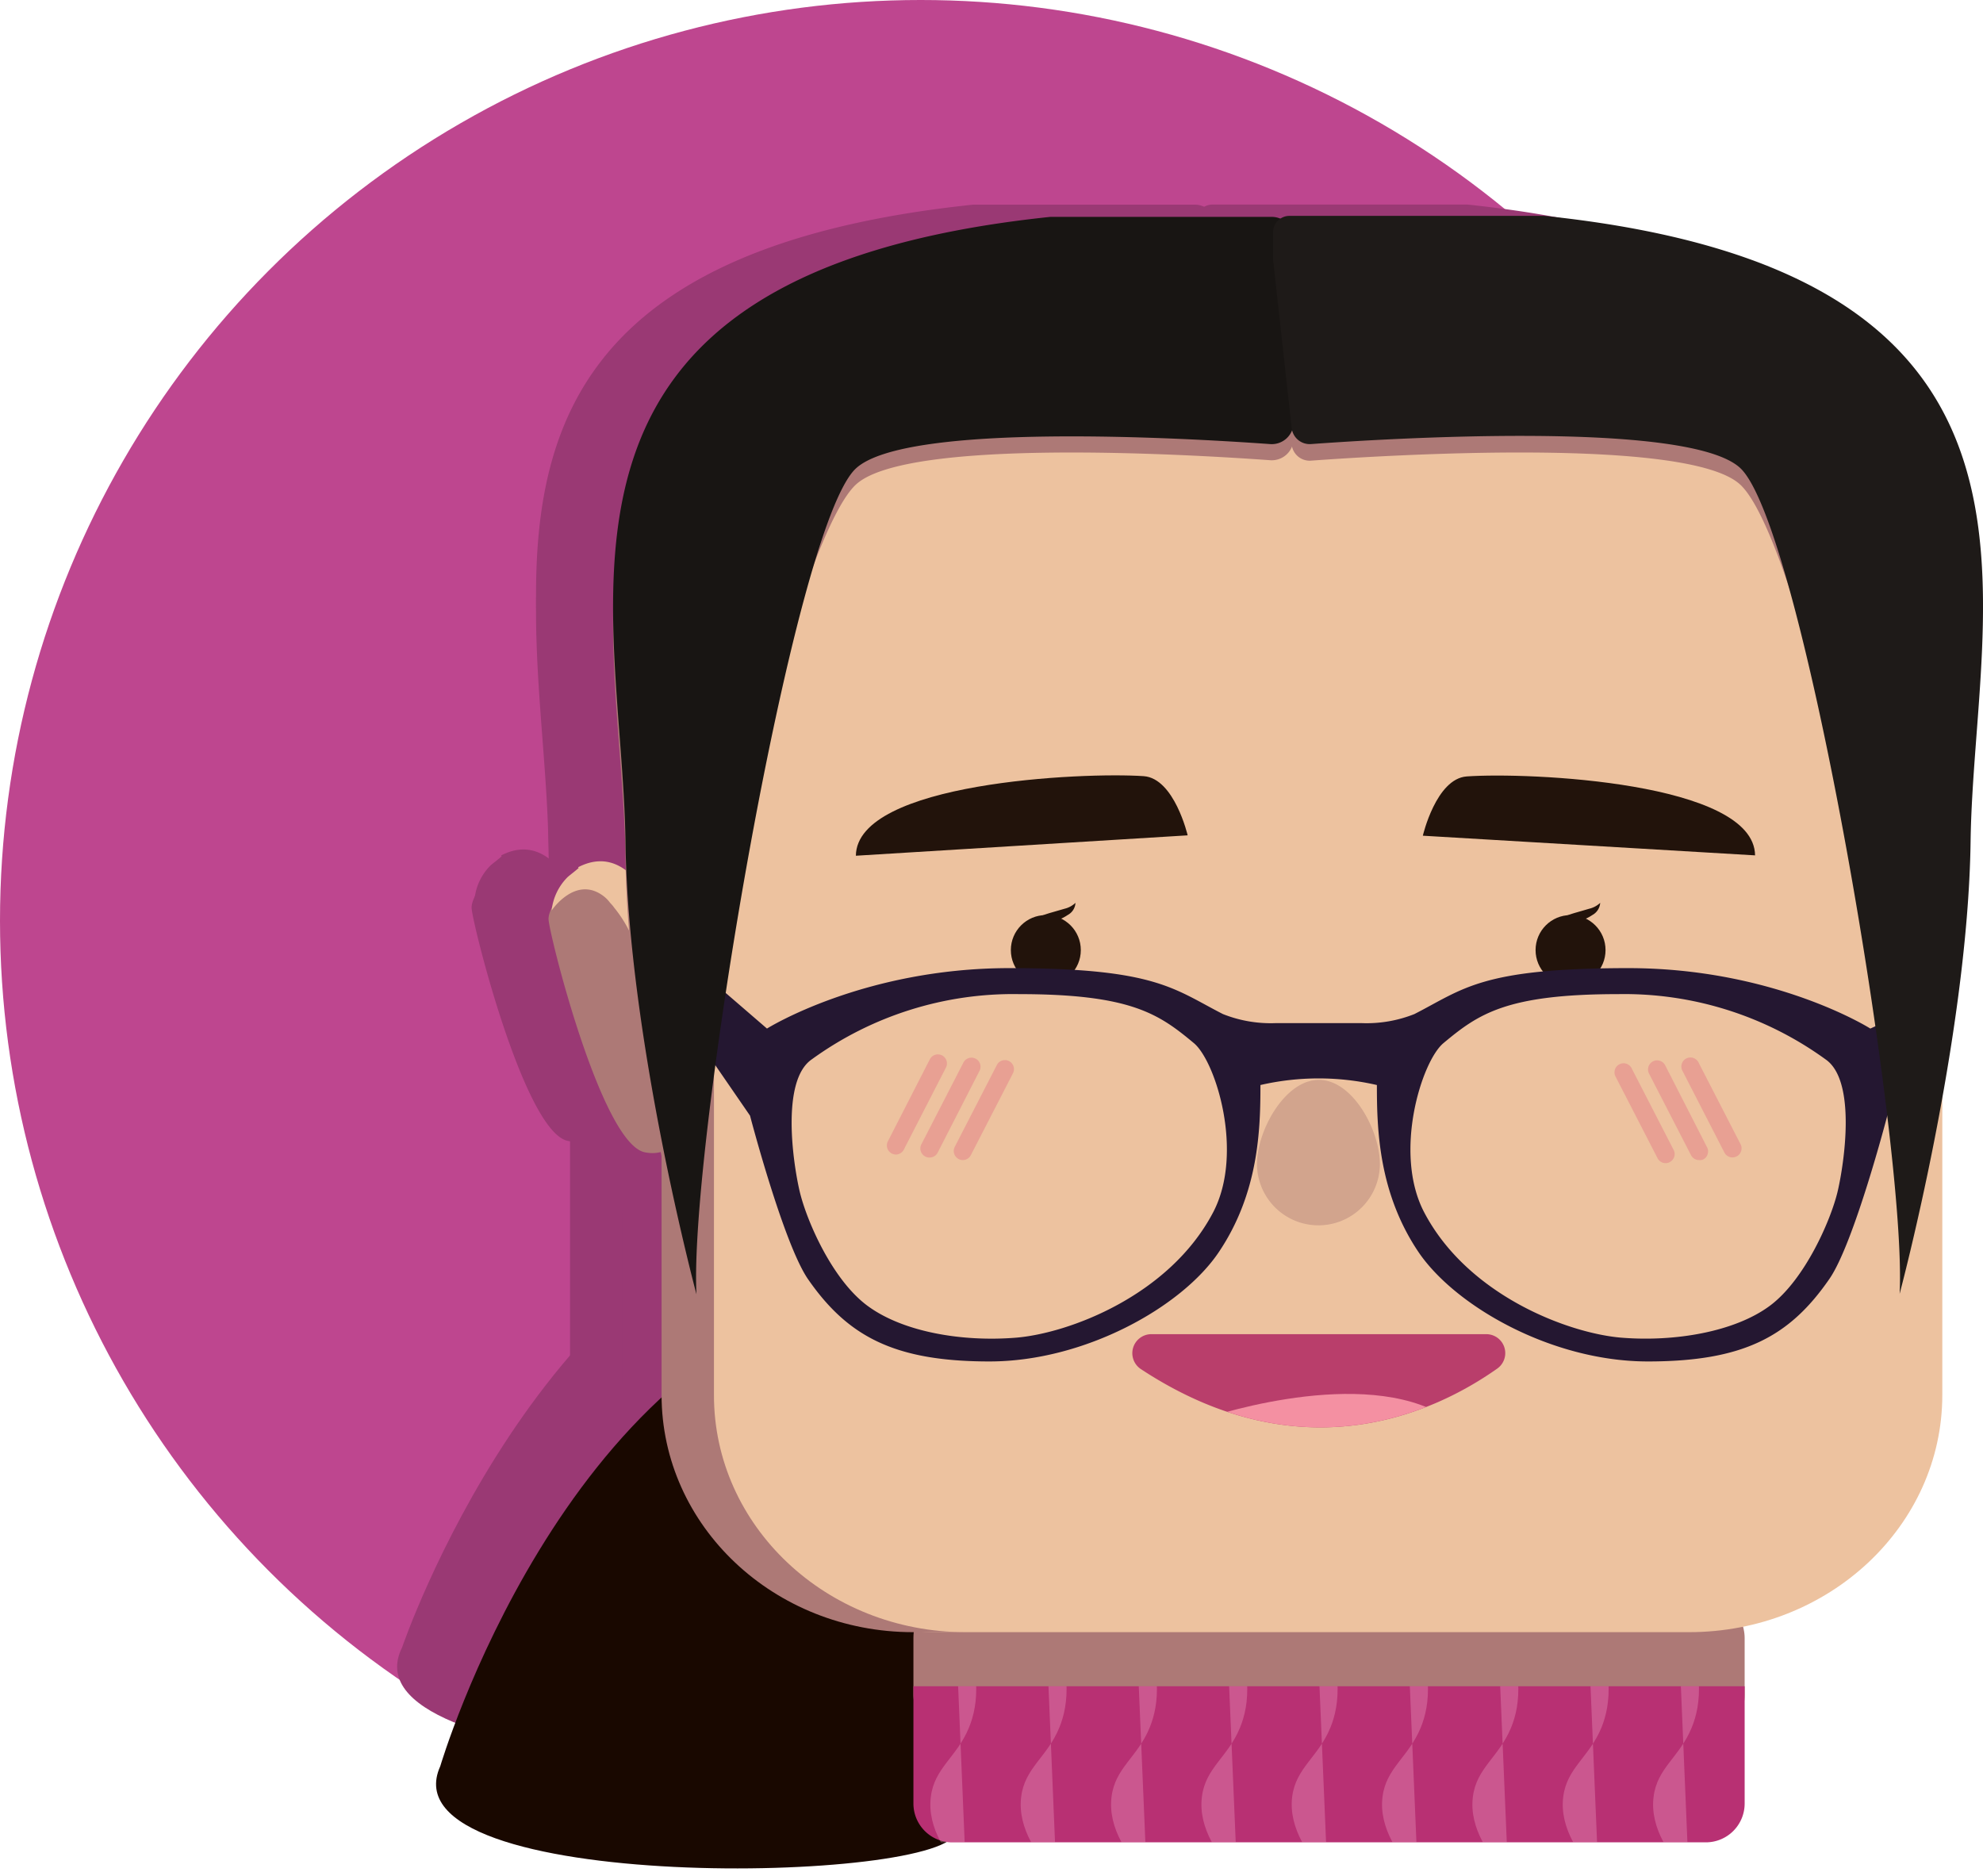 <svg xmlns="http://www.w3.org/2000/svg" xmlns:xlink="http://www.w3.org/1999/xlink" viewBox="0 0 218.81 206.99"><defs><style>.a,.f,.g{fill:#9a3974;}.b{fill:none;}.c{fill:#be468f;}.d{opacity:0.31;}.e{clip-path:url(#a);}.f,.v{opacity:0.52;}.g{opacity:0.28;}.h{clip-path:url(#b);}.i{fill:#190800;}.j,.x{fill:#ad7976;}.k{fill:#b83073;}.l{clip-path:url(#c);}.m{fill:#f6afce;}.n{fill:#edc29f;}.o{fill:#22130b;}.p{fill:#241731;}.q{fill:#b93e6b;}.r{clip-path:url(#d);}.s{fill:#f490a2;}.t{fill:#181513;}.u{fill:#1e1a18;}.w{fill:#e48189;}.x{opacity:0.42;}</style><clipPath id="a"><path class="a" d="M91.12,184.77h91.72a0,0,0,0,1,0,0v12.91a4.28,4.28,0,0,1-4.28,4.28H95.4a4.28,4.28,0,0,1-4.28-4.28V184.77A0,0,0,0,1,91.12,184.77Z"/></clipPath><clipPath id="b"><path class="a" d="M118.49,145.91h37a2.1,2.1,0,0,1,1.22,3.8c-7,4.95-21.66,11.69-39.32.07A2.1,2.1,0,0,1,118.49,145.91Z"/></clipPath><clipPath id="c"><path class="b" d="M99.62,186.06h91.72a0,0,0,0,1,0,0V199a4.28,4.28,0,0,1-4.28,4.28H103.9A4.28,4.28,0,0,1,99.62,199V186.06A0,0,0,0,1,99.62,186.06Z"/></clipPath><clipPath id="d"><path class="b" d="M127,147.21h37a2.09,2.09,0,0,1,1.22,3.79c-7,4.95-21.66,11.69-39.32.07A2.1,2.1,0,0,1,127,147.21Z"/></clipPath></defs><circle class="c" cx="101.59" cy="101.59" r="101.59"/><path class="a" d="M44.37,181.77s15.43-45.32,48.24-50.52c38.75-6.14,29,13.8,29,13.8s-20.27-6.18-24,.28,3.76,38.69,2.6,46.17C99.33,197.25,37.38,195.78,44.37,181.77Z"/><rect class="a" x="92.29" y="173.43" width="91.72" height="18.25" rx="6"/><path class="a" d="M92.29,184.77H184a0,0,0,0,1,0,0v12.91a4.28,4.28,0,0,1-4.28,4.28H96.57a4.28,4.28,0,0,1-4.28-4.28V184.77A0,0,0,0,1,92.29,184.77Z"/><g class="d"><path class="a" d="M91.12,184.77h91.72a0,0,0,0,1,0,0v12.91a4.28,4.28,0,0,1-4.28,4.28H95.4a4.28,4.28,0,0,1-4.28-4.28V184.77A0,0,0,0,1,91.12,184.77Z"/><g class="e"><path class="a" d="M96.86,176.1c3.1,6.57,2.61,10.68,1.56,13.24-1.36,3.28-3.81,4.42-4.21,7.63-.43,3.48,1.9,6.64,3.89,8.73"/><path class="a" d="M106.83,176.1c3.1,6.57,2.61,10.68,1.55,13.24-1.35,3.28-3.81,4.42-4.2,7.63-.43,3.48,1.9,6.64,3.89,8.73"/><path class="a" d="M116.8,176.1c3.1,6.57,2.61,10.68,1.55,13.24-1.35,3.28-3.81,4.42-4.2,7.63-.43,3.48,1.9,6.64,3.89,8.73"/><path class="a" d="M126.76,176.1c3.11,6.57,2.62,10.68,1.56,13.24-1.35,3.28-3.81,4.42-4.2,7.63-.43,3.48,1.9,6.64,3.89,8.73"/><path class="a" d="M136.73,176.1c3.1,6.57,2.62,10.68,1.56,13.24-1.35,3.28-3.81,4.42-4.2,7.63-.43,3.48,1.9,6.64,3.89,8.73"/><path class="a" d="M146.7,176.1c3.1,6.57,2.62,10.68,1.56,13.24-1.35,3.28-3.81,4.42-4.21,7.63-.42,3.48,1.91,6.64,3.9,8.73"/><path class="a" d="M156.67,176.1c3.1,6.57,2.62,10.68,1.56,13.24-1.35,3.28-3.81,4.42-4.21,7.63-.43,3.48,1.91,6.64,3.9,8.73"/><path class="a" d="M166.64,176.1c3.1,6.57,2.61,10.68,1.56,13.24-1.36,3.28-3.81,4.42-4.21,7.63-.43,3.48,1.9,6.64,3.9,8.73"/><path class="a" d="M176.61,176.1c3.1,6.57,2.61,10.68,1.56,13.24-1.36,3.28-3.81,4.42-4.21,7.63-.43,3.48,1.9,6.64,3.89,8.73"/></g></g><path class="a" d="M205.82,57v95.59c0,14.46-12.51,26.18-27.94,26.18H95C79.55,178.79,67,167.07,67,152.61V57C67,42.56,79.55,30.84,95,30.84h82.9C193.31,30.84,205.82,42.56,205.82,57Z"/><path class="a" d="M96.46,178.79H90.68c-15.34,0-27.78-11.72-27.78-26.18V57c0-14.46,12.44-26.18,27.78-26.18h5.78C81.12,30.84,68.68,42.56,68.68,57v95.59C68.68,167.07,81.12,178.79,96.46,178.79Z"/><path class="a" d="M68.67,118v.39a9.47,9.47,0,0,1-.6,3.37c-.77,2-2.39,4.75-5.43,4.12-4.77-1-10.5-23.87-10.6-25.68s3.77-5.77,3.77-5.77L63,100.74l5.5,16.77Z"/><path class="a" d="M55.29,94.39c10.42-5.38,13.38,24,13.38,24s.29,2.65-.38,2.7l-6.6-17.81a13.88,13.88,0,0,0-2.41-4.42h0a3.84,3.84,0,0,0-.42-.5l0,0-.09-.11a3.23,3.23,0,0,0-.64-.64c-3.11-2.4-5.76,1.55-5.76,1.55a6.08,6.08,0,0,1,1.77-3.68c.1-.1,1.13-.89,1.21-1"/><circle class="a" cx="106.9" cy="103.53" r="3.86"/><path class="a" d="M104.87,100.46s5-.65,5.3-2.13"/><circle class="a" cx="164.8" cy="103.53" r="3.86"/><path class="a" d="M162.76,100.46s5-.65,5.31-2.13"/><ellipse class="f" cx="178.34" cy="126.64" rx="12.93" ry="10.28"/><ellipse class="f" cx="96.21" cy="126.64" rx="12.93" ry="10.28"/><polygon class="g" points="76.06 120.57 82.14 140.66 93.47 147.18 110.76 146.41 121.86 138.68 128.52 127.22 127.58 116.48 121.97 110.4 113.68 107.6 105.39 107.02 96.97 107.02 83.28 112.05 76.06 120.57"/><polygon class="g" points="197.38 120.57 191.3 140.66 179.97 147.18 162.68 146.41 151.58 138.68 144.92 127.22 145.86 116.48 151.46 110.4 159.76 107.6 168.05 107.02 176.46 107.02 190.16 112.05 197.38 120.57"/><path class="a" d="M197.88,112.2s-10.55-6.68-26.77-6.68-18.13,2.32-23.54,5.07a14.1,14.1,0,0,1-5.81,1h-9.51a14,14,0,0,1-5.8-1c-5.42-2.75-7.4-5.06-23.55-5.07s-26.77,6.68-26.77,6.68l-7.73-6.68.25,8.12,5.61,8.17s3.66,14,6.38,18c4.4,6.38,9.56,9.13,20,9.13s21.23-6,25.3-12.08c4.41-6.54,4.59-13.55,4.59-18.43a28.64,28.64,0,0,1,12.85,0c0,4.88.18,11.89,4.59,18.43,4.07,6,14.75,12.08,25.3,12.08s15.65-2.75,20.05-9.13c2.72-3.93,6.38-18,6.38-18l5.58-6.91.19-6.23Zm-72.51,20.25c-4.81,9.2-15.93,13.39-21.8,13.86s-12.42-.62-16.36-3.54-6.75-9.51-7.48-12.65-2.06-12.18,1.34-14.52A37.74,37.74,0,0,1,104,108.39c12.35,0,15.43,2.21,19.28,5.41C125.64,115.8,128.8,125.88,125.37,132.45Zm68.91-2.33c-.73,3.14-3.61,9.78-7.48,12.65s-10.48,4-16.35,3.54-17-4.66-21.81-13.86c-3.43-6.57-.27-16.65,2.13-18.65,3.85-3.2,6.93-5.41,19.28-5.41A37.83,37.83,0,0,1,193,115.6C196.35,117.94,195,127,194.28,130.12Z"/><path class="a" d="M185.16,93.08l-36.62-2.17s1.46-6.29,4.84-6.53C160.08,83.9,185.06,85,185.16,93.08Z"/><path class="a" d="M85.94,93.12l36.61-2.25s-1.47-6.29-4.85-6.52C111,83.88,86,85,85.94,93.12Z"/><path class="a" d="M118.49,145.91h37a2.1,2.1,0,0,1,1.22,3.8c-7,4.95-21.66,11.69-39.32.07A2.1,2.1,0,0,1,118.49,145.91Z"/><path class="a" d="M134.24,30.21V47.08a2.4,2.4,0,0,1-2.58,2.4c-9.19-.66-40.17-2.46-45.72,2.7-6.93,6.43-18.42,75-17.59,91.12,0,0-7.53-28.15-7.83-49.89-.36-26.73-13.11-62.71,46.87-69l.27,0h24.17a2.41,2.41,0,0,1,2.41,2.41Z"/><path class="a" d="M132,29.21,134,47.78a2,2,0,0,0,2.1,1.75c8.35-.6,41.68-2.66,47.39,2.65,6.93,6.43,18.42,75,17.59,91.12,0,0,7.54-28.15,7.83-49.89.36-26.75,13.13-62.77-47-69.06H133.78a1.81,1.81,0,0,0-1.8,1.8Z"/><path class="a" d="M118.49,145.91h37a2.1,2.1,0,0,1,1.22,3.8c-7,4.95-21.66,11.69-39.32.07A2.1,2.1,0,0,1,118.49,145.91Z"/><g class="h"><path class="a" d="M114,144.74s-.61,3.85,1.07,3.85,42.23.58,42.39,0a32.55,32.55,0,0,0,0-3.85Z"/><path class="a" d="M124,155.37s16.59-5.85,26.17-.82S124,155.37,124,155.37Z"/></g><path class="a" d="M134.24,28.38V45.25a2.4,2.4,0,0,1-2.58,2.4c-9.19-.66-40.17-2.46-45.72,2.7-6.93,6.43-18.42,75-17.59,91.12,0,0-7.53-28.15-7.83-49.89-.36-26.73-13.11-62.71,46.87-69l.27,0h24.17a2.41,2.41,0,0,1,2.41,2.41Z"/><path class="a" d="M132,27.38,134,46a2,2,0,0,0,2.1,1.75c8.35-.6,41.68-2.66,47.39,2.65,6.93,6.43,18.42,75,17.59,91.12,0,0,7.54-28.15,7.83-49.89.36-26.75,13.13-62.77-47-69.06H133.78a1.81,1.81,0,0,0-1.8,1.8Z"/><line class="a" x1="144.45" y1="29.23" x2="181.07" y2="32.69"/><line class="a" x1="150.1" y1="38.54" x2="164.8" y2="39.93"/><path class="i" d="M48.58,194.88S62.11,149,95.05,142.39c38.9-7.86,30,12.45,30,12.45s-20.78-5.25-24.29,1.35,5.57,38.38,4.74,45.89C104.85,207.84,42.14,209.15,48.58,194.88Z"/><rect class="j" x="100.79" y="174.73" width="91.72" height="18.25" rx="6"/><path class="k" d="M100.79,186.06h91.72a0,0,0,0,1,0,0V199a4.28,4.28,0,0,1-4.28,4.28H105.07a4.28,4.28,0,0,1-4.28-4.28V186.06A0,0,0,0,1,100.79,186.06Z"/><g class="d"><g class="l"><path class="m" d="M105.36,177.4c3.1,6.57,2.61,10.68,1.55,13.24-1.35,3.27-3.81,4.42-4.2,7.63-.43,3.48,1.9,6.63,3.89,8.72"/><path class="m" d="M115.33,177.4c3.1,6.57,2.61,10.68,1.55,13.24-1.35,3.27-3.81,4.42-4.2,7.63-.43,3.48,1.9,6.63,3.89,8.72"/><path class="m" d="M125.29,177.4c3.11,6.57,2.62,10.68,1.56,13.24-1.35,3.27-3.81,4.42-4.2,7.63-.43,3.48,1.9,6.63,3.89,8.72"/><path class="m" d="M135.26,177.4c3.1,6.57,2.62,10.68,1.56,13.24-1.35,3.27-3.81,4.42-4.2,7.63-.43,3.48,1.9,6.63,3.89,8.72"/><path class="m" d="M145.23,177.4c3.1,6.57,2.62,10.68,1.56,13.24-1.35,3.27-3.81,4.42-4.21,7.63-.42,3.48,1.91,6.63,3.9,8.72"/><path class="m" d="M155.2,177.4c3.1,6.57,2.62,10.68,1.56,13.24-1.35,3.27-3.81,4.42-4.21,7.63-.43,3.48,1.91,6.63,3.9,8.72"/><path class="m" d="M165.17,177.4c3.1,6.57,2.62,10.68,1.56,13.24-1.36,3.27-3.81,4.42-4.21,7.63-.43,3.48,1.9,6.63,3.9,8.72"/><path class="m" d="M175.14,177.4c3.1,6.57,2.61,10.68,1.56,13.24-1.36,3.27-3.81,4.42-4.21,7.63-.43,3.48,1.9,6.63,3.89,8.72"/><path class="m" d="M185.11,177.4c3.1,6.57,2.61,10.68,1.55,13.24-1.35,3.27-3.81,4.42-4.2,7.63-.43,3.48,1.9,6.63,3.89,8.72"/></g></g><path class="n" d="M214.32,58.32v95.59c0,14.46-12.51,26.18-27.95,26.18H103.48c-15.43,0-27.94-11.72-27.94-26.18V58.32c0-14.46,12.51-26.18,27.94-26.18h82.89C201.81,32.14,214.32,43.86,214.32,58.32Z"/><path class="j" d="M106.53,180.09h-5.78C85.41,180.09,73,168.37,73,153.91V58.32c0-14.46,12.43-26.18,27.77-26.18h5.78c-15.34,0-27.77,11.72-27.77,26.18v95.59C78.76,168.37,91.19,180.09,106.53,180.09Z"/><path class="j" d="M77.17,119.26v.39a9.38,9.38,0,0,1-.6,3.36c-.77,2-2.39,4.75-5.43,4.13-4.77-1-10.5-23.87-10.61-25.68s3.77-5.77,3.77-5.77L71.53,102,77,118.81Z"/><path class="n" d="M63.79,95.69c10.42-5.38,13.38,24,13.38,24s.29,2.65-.38,2.69l-6.6-17.81a13.83,13.83,0,0,0-2.41-4.41h0a3.84,3.84,0,0,0-.42-.5l0,0-.09-.11a3.58,3.58,0,0,0-.64-.65c-3.11-2.4-5.76,1.56-5.76,1.56a6.11,6.11,0,0,1,1.77-3.69c.1-.1,1.12-.89,1.21-1"/><circle class="o" cx="115.4" cy="104.83" r="3.86"/><path class="o" d="M113.37,101.76a13.3,13.3,0,0,1,2.74-1.1l1.35-.39a2.66,2.66,0,0,0,1.21-.65,1.61,1.61,0,0,1-.86,1.34,4.89,4.89,0,0,1-1.41.66A6,6,0,0,1,113.37,101.76Z"/><circle class="o" cx="173.3" cy="104.83" r="3.86"/><path class="o" d="M171.26,101.76a13.38,13.38,0,0,1,2.75-1.1l1.34-.39a2.69,2.69,0,0,0,1.22-.65,1.66,1.66,0,0,1-.86,1.34,5,5,0,0,1-1.42.66A6,6,0,0,1,171.26,101.76Z"/><path class="p" d="M206.38,113.49s-10.55-6.68-26.77-6.67-18.13,2.31-23.54,5.07a14.28,14.28,0,0,1-5.81,1h-9.51a14.25,14.25,0,0,1-5.81-1c-5.41-2.76-7.39-5.07-23.54-5.07s-26.77,6.67-26.77,6.67l-7.73-6.67.24,8.11,5.62,8.17s3.66,14,6.37,18c4.41,6.38,9.57,9.12,20.06,9.12s21.23-6,25.3-12.07c4.41-6.55,4.59-13.56,4.59-18.43a28.64,28.64,0,0,1,12.85,0c0,4.87.18,11.88,4.59,18.43,4.07,6,14.74,12.07,25.3,12.07s15.65-2.74,20.05-9.12c2.72-3.94,6.38-18,6.38-18l5.58-6.91L214,110Zm-72.51,20.26c-4.81,9.19-15.93,13.38-21.8,13.85s-12.42-.61-16.36-3.53-6.75-9.51-7.48-12.65-2.06-12.19,1.34-14.53a37.82,37.82,0,0,1,22.89-7.2c12.35,0,15.43,2.2,19.28,5.41C134.14,117.1,137.3,127.18,133.87,133.75Zm68.91-2.33c-.73,3.14-3.61,9.77-7.48,12.65s-10.48,4-16.35,3.53-17-4.66-21.81-13.85c-3.43-6.57-.27-16.65,2.13-18.65,3.85-3.21,6.92-5.41,19.28-5.41a37.85,37.85,0,0,1,22.89,7.2C204.85,119.23,203.51,128.28,202.78,131.42Z"/><path class="o" d="M193.66,94.38,157,92.21s1.46-6.29,4.84-6.54C168.58,85.19,193.56,86.27,193.66,94.38Z"/><path class="o" d="M94.44,94.42l36.61-2.25s-1.47-6.29-4.85-6.53C119.5,85.18,94.52,86.31,94.44,94.42Z"/><path class="q" d="M127,147.21h37a2.09,2.09,0,0,1,1.22,3.79c-7,4.95-21.66,11.69-39.32.07A2.1,2.1,0,0,1,127,147.21Z"/><path class="j" d="M142.74,31.51V48.37a2.41,2.41,0,0,1-2.58,2.41c-9.2-.66-40.17-2.47-45.72,2.69-6.93,6.44-21,63.34-17.59,91.12,0,0-7.54-28.15-7.83-49.88C68.66,68,55.91,32,115.89,25.66h24.44a2.41,2.41,0,0,1,2.41,2.41Z"/><path class="j" d="M140.48,30.51l2.05,18.57a2,2,0,0,0,2.1,1.75c8.35-.61,41.68-2.66,47.39,2.64C199,59.91,211,116.9,210.14,133a126.17,126.17,0,0,0,6.17-37.82c.36-26.75,14.26-63.27-45.87-69.56H142.28a1.8,1.8,0,0,0-1.8,1.8Z"/><g class="r"><path class="s" d="M132.48,156.66s16.59-5.84,26.17-.82S132.48,156.66,132.48,156.66Z"/></g><path class="t" d="M142.74,29.68V46.54A2.41,2.41,0,0,1,140.16,49c-9.2-.66-40.17-2.47-45.72,2.69-6.93,6.44-18.42,75-17.59,91.12,0,0-7.54-28.15-7.83-49.88-.36-26.73-13.11-62.72,46.87-69h24.44a2.41,2.41,0,0,1,2.41,2.41Z"/><path class="u" d="M140.48,28.68l2.05,18.56a2,2,0,0,0,2.1,1.76c8.35-.61,41.68-2.67,47.39,2.64,6.93,6.44,18.42,75,17.59,91.12,0,0,7.53-28.15,7.83-49.88.36-26.75,13.13-62.77-47-69.06H142.28a1.8,1.8,0,0,0-1.8,1.8Z"/><g class="v"><path class="w" d="M183.79,128.34a1,1,0,0,1-.89-.54l-4.63-9a1,1,0,1,1,1.78-.91l4.63,9a1,1,0,0,1-.44,1.34A.91.91,0,0,1,183.79,128.34Z"/></g><g class="v"><path class="w" d="M187.48,128a1,1,0,0,1-.89-.54l-4.63-9a1,1,0,0,1,1.78-.92l4.63,9.06a1,1,0,0,1-.44,1.34A.91.91,0,0,1,187.48,128Z"/></g><g class="v"><path class="w" d="M191.17,127.71a1,1,0,0,1-.9-.55l-4.62-9a1,1,0,1,1,1.78-.91l4.63,9a1,1,0,0,1-.44,1.35A1.06,1.06,0,0,1,191.17,127.71Z"/></g><g class="v"><path class="w" d="M106.24,128a1,1,0,0,1-.45-.11,1,1,0,0,1-.44-1.35l4.63-9a1,1,0,1,1,1.78.91l-4.63,9A1,1,0,0,1,106.24,128Z"/></g><g class="v"><path class="w" d="M102.55,127.72a.91.91,0,0,1-.45-.11,1,1,0,0,1-.44-1.34l4.63-9a1,1,0,1,1,1.78.91l-4.63,9.05A1,1,0,0,1,102.55,127.72Z"/></g><g class="v"><path class="w" d="M98.86,127.39a1.06,1.06,0,0,1-.45-.11,1,1,0,0,1-.44-1.35l4.63-9.05a1,1,0,0,1,1.35-.43,1,1,0,0,1,.43,1.34l-4.62,9A1,1,0,0,1,98.86,127.39Z"/></g><path class="x" d="M145.53,119.15c3.75,0,6.73,5.6,6.73,9.27a6.78,6.78,0,0,1-13.56,0C138.7,124.75,141.78,119.15,145.53,119.15Z"/></svg>